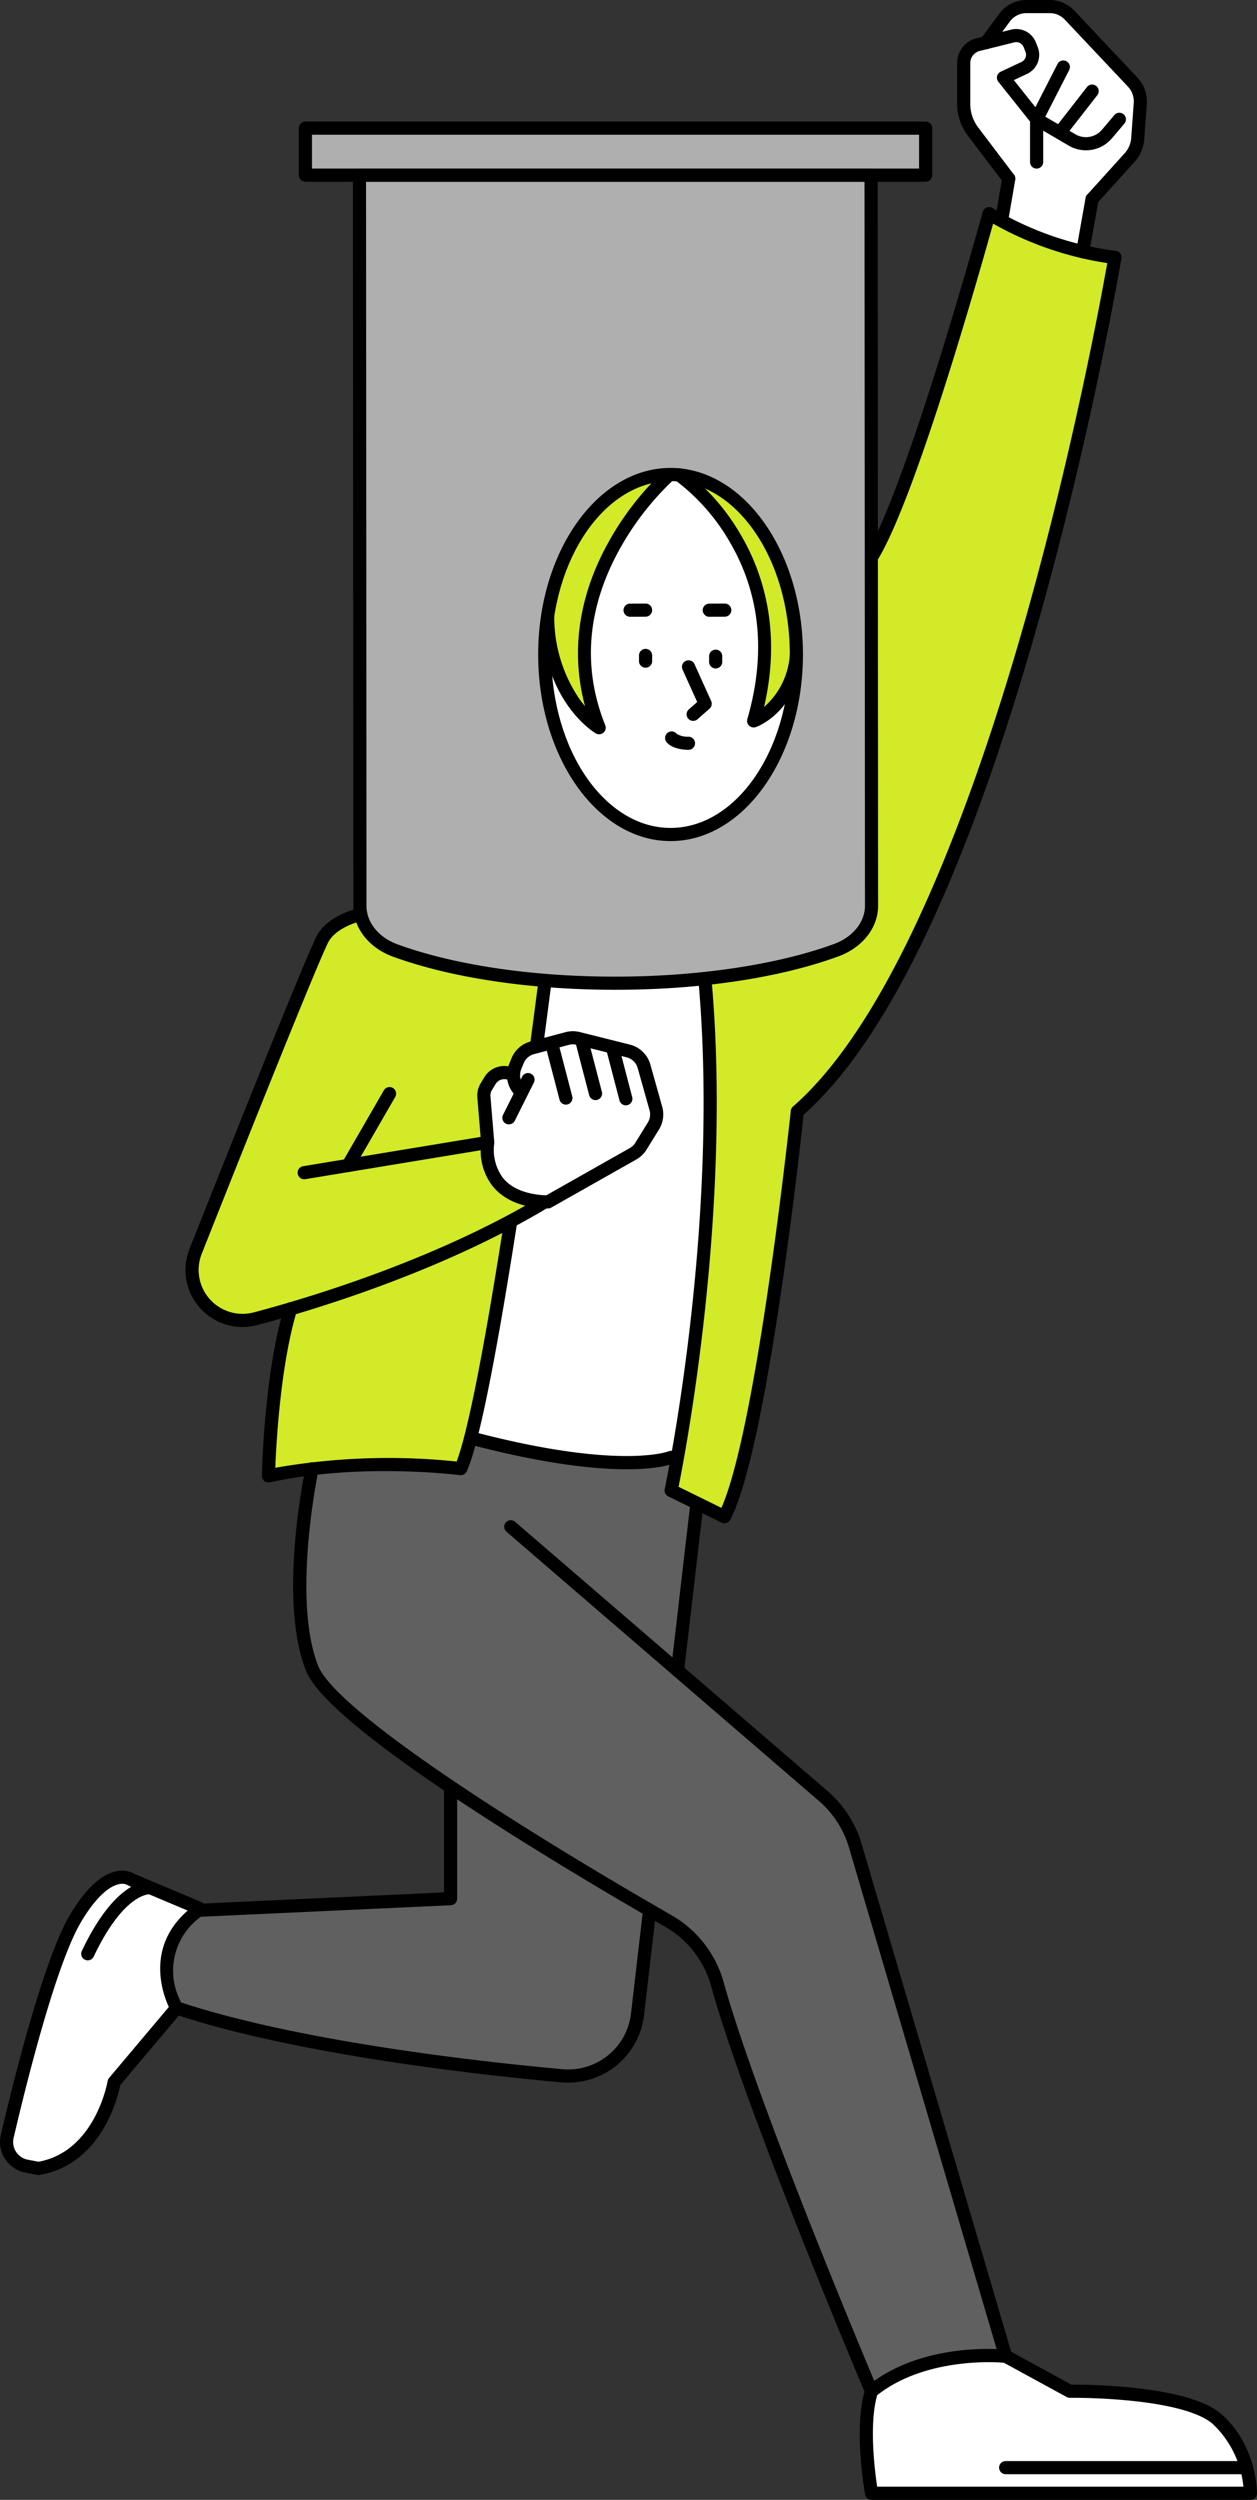 <svg id="グループ_965" data-name="グループ 965" xmlns="http://www.w3.org/2000/svg" width="174.557" height="347" viewBox="0 0 174.557 347">
  <rect x="0" y="0" width="174.557" height="347" fill="#333333" stroke="none"/>
  <g id="塗り" transform="translate(0.912 0.913)">
    <ellipse id="楕円形_61" data-name="楕円形 61" cx="17.473" cy="24.984" rx="17.473" ry="24.984" transform="translate(74.735 64.955)" fill="#fff"/>
    <path id="パス_1585" data-name="パス 1585" d="M363.4,4264.141c0,2.656-1.909,5.075-4.9,6.17-7.706,2.826-18.605,4.588-30.688,4.588-12.006,0-22.842-1.741-30.539-4.535-3-1.089-4.92-3.512-4.922-6.173l-.062-101.457h71.045Z" transform="translate(-243.279 -4139.333)" fill="#afafaf"/>
    <path id="パス_2148" data-name="パス 2148" d="M86.131,0H0V6.525H86.131Z" transform="translate(41.499 16.877)" fill="#afafaf"/>
    <ellipse id="楕円形_62" data-name="楕円形 62" cx="17.473" cy="24.984" rx="17.473" ry="24.984" transform="translate(74.735 64.955)" fill="#fff"/>
    <path id="パス_1586" data-name="パス 1586" d="M361.35,4324.315s-.774,4.168-1.988,6.056a5.785,5.785,0,0,1-3.7,2.242s3.218-8.408.49-16.184-7.11-13.825-8.628-14.981a22.2,22.2,0,0,0-3.649-2.117s-4.528,4.348-5.649,6.364-5,8.734-5.693,12.456-.525,9.813,0,11.69.923,4.286.923,4.286-4.027-3.622-5.045-5.645-1.827-8.228-1.827-8.228l.4-2.7s2.473-14.32,10.678-16.6,11.037-1.742,16.568,2.708S361.45,4320.283,361.35,4324.315Z" transform="translate(-251.669 -4234.375)" fill="#d2ea28"/>
    <path id="パス_1587" data-name="パス 1587" d="M209.017,4228s9.551-24.6,11.463-31,4.856-16.7,4.856-16.7a26.809,26.809,0,0,0,6.605,3.266c4.069,1.4,10.874,2.8,10.874,2.8s-5.782,34.922-16.056,65.282-17.856,41.795-21.551,46.181-6.5,7.1-6.5,7.1-2.8,26.349-5.3,37.942a172.714,172.714,0,0,1-4.819,18.3l-7.409-3.642s4.653-24.833,5.038-40.06-.3-31-.3-31,9.729-1.827,16.405-3.445,6.693-6.66,6.693-6.66Z" transform="translate(-88.899 -4151.554)" fill="#d2ea28"/>
    <path id="パス_1588" data-name="パス 1588" d="M489.547,4506.592s-9.263-.5-13.917-1.709-9.1-2.833-10.116-3.844-2.038-4.79-2.038-4.79l-4.555,3.67s-17.134,41.176-17.861,43.239-2.241,6.25,1.5,8.873,11.277.139,11.277.139-2.375,12.182-2.627,15.623-.434,7.554-.434,7.554,13.3-1.927,19.4-1.537,7.311.526,7.311.526,4.678-18.762,5.259-23.975a79.171,79.171,0,0,1,2.056-10.578l3.783-2.136s-4.4-1.067-5.839-2.955-1.443-5.529-1.443-5.529l-.614-7.486s.73-2.1,2.056-2.18l1.326-.077s2.152-3.038,2.743-3.265a15.445,15.445,0,0,0,1.77-.963Z" transform="translate(-414.404 -4371.391)" fill="#d2ea28"/>
    <path id="パス_1589" data-name="パス 1589" d="M301.8,4741.725s-2.682,2.22-10.3,1.164S273,4739.679,273,4739.679l-1.305,4.033s-9.767-.921-15.2-.46l-5.435.461s-3.209,20.691,0,27.717S270.28,4788.4,270.28,4788.4v15l-35,1.619s-4.08,2.538-4.205,6.043a25.87,25.87,0,0,0,1.17,7.512s12.306,3.547,19.275,4.774,30.379,5.07,34.224,4.642,9.475-1.1,10.28-7.341,1.9-15.65,1.9-15.65,5.247,2.548,8.009,6.922,9.369,27.011,14.739,40.208,8.069,19.657,8.069,19.657a20.927,20.927,0,0,1,9.54-4.279,72.306,72.306,0,0,1,9.085-.577s-19.283-68.691-21.363-72.248-3.753-5.9-7.6-8.332-16.609-14.624-16.609-14.624l2.7-23.211-3.59-1.765Z" transform="translate(-208.622 -4540.769)" fill="#606060"/>
    <path id="パス_1590" data-name="パス 1590" d="M120.067,5162.75a29.316,29.316,0,0,0-.667,8.04c.336,3.832.667,6.123.667,6.123h52.614s-.835-9.842-6.544-11.5-18.543-2.663-18.543-2.663l-8.9-4.855S122.107,5157.14,120.067,5162.75Z" transform="translate(0.051 -4831.738)" fill="#fff"/>
    <path id="パス_1591" data-name="パス 1591" d="M626.178,4944.012l-10.138-4.538s-3.926-.728-6.689,5.254-9.829,31.6-9.829,31.6-.165,3.186,2.78,3.207,7.312-.206,10.548-6.9,2.294-5.575,2.294-5.575l8-9.5s-1.908-4.246-1.17-7.512S626.178,4944.012,626.178,4944.012Z" transform="translate(-599.521 -4679.766)" fill="#fff"/>
    <path id="パス_1592" data-name="パス 1592" d="M398.274,4579.665l12.849-7.028,3.257-4.7-2.678-8.89-8.233-2.41-6.965,1.534-2.743,3.265-1.326.077-2.056,2.18.686,8.7,1.37,4.316Z" transform="translate(-324.102 -4413.411)" fill="#fff"/>
    <path id="パス_1593" data-name="パス 1593" d="M398.377,4529.3s-6.412.7-11.02.653-10.857-.365-10.857-.365l-.97,8.6a17.418,17.418,0,0,1,5.2-.57c2.158.243,6.484-.146,8.233,2.409s2.934,7.267,2.678,8.891a7.358,7.358,0,0,1-3.257,4.7c-1.854,1.242-16.632,9.165-16.632,9.165l-6.009,30.52s11.325,3.209,18.494,3.209,10.3-1.164,10.3-1.164,5.218-35.428,4.541-48.142S398.377,4529.3,398.377,4529.3Z" transform="translate(-301.358 -4394.39)" fill="#fff"/>
    <path id="パス_1594" data-name="パス 1594" d="M175.493,4115.476l.993-5.78s-6.152-7.767-6.2-9.576-.538-7.612.715-8.327,3.079-1.966,3.079-1.966l2.41-4.021,6.809.167,11.3,11.858-.74,8.114-5.8,6.583-1.259,7.086S177.231,4116.4,175.493,4115.476Z" transform="translate(-37.317 -4085.806)" fill="#fff"/>
  </g>
  <g id="線画" transform="translate(0)">
    <path id="パス_1595" data-name="パス 1595" d="M186.505,4360a.913.913,0,0,0,.81-.492c5.094-9.795,9.681-51.59,10.176-56.215,11.781-10.47,22.775-33.593,32.683-68.739,7.414-26.3,11.413-49.885,11.453-50.12a.912.912,0,0,0-.823-1.06,44.155,44.155,0,0,1-17.083-5.94.912.912,0,0,0-1.354.539c-.1.383-10.553,38.417-16.242,47.5a.913.913,0,0,0,1.547.968c5.331-8.515,14.308-40.257,16.138-46.842a46.168,46.168,0,0,0,15.852,5.473c-.821,4.646-4.7,25.761-11.249,49-6.8,24.1-17.932,55.479-32.392,68.079a.916.916,0,0,0-.308.593c-.047.448-4.658,43.817-9.634,55.114l-5.947-2.923c1.046-5.207,7.358-38.473,4.614-69.984a.913.913,0,0,0-1.819.159c2.949,33.852-4.646,69.783-4.723,70.141a.913.913,0,0,0,.49,1.011l7.409,3.642A.9.9,0,0,0,186.505,4360Z" transform="translate(-85.899 -4148.555)"/>
    <path id="パス_1596" data-name="パス 1596" d="M189.553,4179.774a.913.913,0,0,0,.9-.753l1.3-7.3a.912.912,0,1,0-1.8-.319l-1.3,7.3a.913.913,0,0,0,.739,1.059A.9.9,0,0,0,189.553,4179.774Z" transform="translate(-39.201 -4143.928)"/>
    <path id="パス_1597" data-name="パス 1597" d="M227.578,4168.943a.913.913,0,0,0,.9-.758l.993-5.779a.913.913,0,1,0-1.8-.309l-.993,5.779a.913.913,0,0,0,.745,1.054A.939.939,0,0,0,227.578,4168.943Z" transform="translate(-88.489 -4137.447)"/>
    <path id="パス_1598" data-name="パス 1598" d="M221.1,4117.72a.913.913,0,0,0,.727-1.464l-4.969-6.555a5.452,5.452,0,0,1-1.1-3.275v-5.658a1.742,1.742,0,0,1,1.326-1.694l4.8-1.191a1.1,1.1,0,0,1,1.28.659l.264.664a1.1,1.1,0,0,1-.552,1.394l-2.891,1.359a.913.913,0,0,0-.326,1.4l4.4,5.522v5.645a.913.913,0,0,0,1.825,0v-5.964a.909.909,0,0,0-.2-.568l-3.879-4.869,1.847-.869a2.924,2.924,0,0,0,1.471-3.719l-.263-.664a2.932,2.932,0,0,0-3.416-1.757l-4.8,1.191a3.566,3.566,0,0,0-2.713,3.467v5.658a7.292,7.292,0,0,0,1.472,4.378l4.969,6.555A.911.911,0,0,0,221.1,4117.72Z" transform="translate(-81.017 -4092.005)"/>
    <path id="パス_1599" data-name="パス 1599" d="M183.885,4139.44a4.734,4.734,0,0,0,3.62-1.681l1.728-2.043a.913.913,0,0,0-1.394-1.179l-1.728,2.043a2.913,2.913,0,0,1-3.7.633l-4.914-2.875a.913.913,0,0,0-.921,1.576l4.914,2.875A4.731,4.731,0,0,0,183.885,4139.44Z" transform="translate(-33.08 -4118.576)"/>
    <path id="パス_1600" data-name="パス 1600" d="M182.193,4111.354a.91.91,0,0,0,.677-.3l5.207-5.751a5.389,5.389,0,0,0,1.373-3.212l.352-4.861a4.827,4.827,0,0,0-1.3-3.649l-8.774-9.306a4.694,4.694,0,0,0-3.4-1.468H173.08a4.693,4.693,0,0,0-3.765,1.9l-2.55,3.463a.913.913,0,1,0,1.47,1.083l2.55-3.464a2.86,2.86,0,0,1,2.3-1.16h3.248a2.864,2.864,0,0,1,2.074.895l8.774,9.306a3,3,0,0,1,.806,2.266l-.352,4.862a3.555,3.555,0,0,1-.906,2.119l-5.207,5.75a.913.913,0,0,0,.676,1.525Z" transform="translate(-30.546 -4082.806)"/>
    <path id="パス_1601" data-name="パス 1601" d="M189.552,4128.386a.909.909,0,0,0,.721-.352l3.993-5.126a.913.913,0,1,0-1.44-1.122l-3.993,5.126a.913.913,0,0,0,.719,1.474Z" transform="translate(-41.897 -4109.684)"/>
    <path id="パス_1602" data-name="パス 1602" d="M202.678,4119.511a.912.912,0,0,0,.813-.5l3.7-7.226a.913.913,0,1,0-1.625-.832l-3.7,7.226a.912.912,0,0,0,.4,1.228A.9.9,0,0,0,202.678,4119.511Z" transform="translate(-58.724 -4102.047)"/>
    <path id="パス_1603" data-name="パス 1603" d="M446.366,4555.216a7.9,7.9,0,0,0,2.018-.263c7.095-1.871,25.237-7.208,40.431-16.324a.913.913,0,0,0-.939-1.565c-14.993,9-32.938,14.273-39.957,16.125a6.095,6.095,0,0,1-7.214-8.14c10.267-25.883,16.871-42.112,17.666-43.415,1.257-2.057,4.586-2.8,4.619-2.809a.913.913,0,0,0-.384-1.785c-.168.036-4.124.912-5.793,3.642-1.176,1.925-11.66,28.2-17.805,43.693a7.922,7.922,0,0,0,7.357,10.84Z" transform="translate(-412.691 -4371.016)"/>
    <path id="パス_1604" data-name="パス 1604" d="M472.817,4611.169a.913.913,0,0,0,.052-1.824c-2.744-.159-4.731-.988-5.9-2.465a6.584,6.584,0,0,1-1.178-4.722.915.915,0,0,0-1.047-1.058l-25.521,4.209a.913.913,0,0,0,.3,1.8l24.388-4.022A8.006,8.006,0,0,0,465.52,4608c1.51,1.913,3.947,2.98,7.244,3.171Z" transform="translate(-397.162 -4443.424)"/>
    <path id="パス_1605" data-name="パス 1605" d="M454.207,4580.731a.677.677,0,0,0,.077,0,.912.912,0,0,0,.834-.985l-.527-6.321a1.429,1.429,0,0,1,.2-.859l.5-.831a1.432,1.432,0,0,1,1.558-.66l.729.17a.912.912,0,1,0,.415-1.777l-.73-.17a3.25,3.25,0,0,0-3.539,1.5l-.5.831a3.245,3.245,0,0,0-.454,1.95l.527,6.321A.913.913,0,0,0,454.207,4580.731Z" transform="translate(-386.483 -4421.243)"/>
    <path id="パス_1606" data-name="パス 1606" d="M447.053,4579.586a.912.912,0,0,0,.817-.5l2.642-5.284a.913.913,0,1,0-1.633-.816l-2.642,5.283a.913.913,0,0,0,.815,1.322Z" transform="translate(-376.38 -4423.518)"/>
    <path id="パス_1607" data-name="パス 1607" d="M393.088,4577.949a.9.9,0,0,0,.448-.119l11.836-6.692a3.975,3.975,0,0,0,1.4-1.353l1.735-2.811a3.965,3.965,0,0,0,.442-3.145l-1.647-5.863a3.958,3.958,0,0,0-2.846-2.764l-6.962-1.741a3.974,3.974,0,0,0-1.977.016l-4.853,1.294a3.971,3.971,0,0,0-2.644,2.333l-.349.86a3.976,3.976,0,0,0,1.193,4.57.913.913,0,0,0,1.14-1.425,2.139,2.139,0,0,1-.642-2.459l.349-.86a2.141,2.141,0,0,1,1.422-1.256l4.854-1.294a2.139,2.139,0,0,1,1.064-.009l6.962,1.741a2.132,2.132,0,0,1,1.531,1.488l1.647,5.864a2.131,2.131,0,0,1-.238,1.691l-1.735,2.811a2.125,2.125,0,0,1-.748.727l-11.829,6.688a.913.913,0,0,0,.45,1.708Z" transform="translate(-316.989 -4410.205)"/>
    <path id="パス_1608" data-name="パス 1608" d="M404.2,4566.8a.9.9,0,0,0,.231-.03.913.913,0,0,0,.653-1.113l-1.846-7.078a.913.913,0,0,0-1.766.46l1.846,7.078A.913.913,0,0,0,404.2,4566.8Z" transform="translate(-317.292 -4413.372)"/>
    <path id="パス_1609" data-name="パス 1609" d="M418.045,4564.417a.943.943,0,0,0,.231-.029.913.913,0,0,0,.653-1.114l-1.845-7.078a.913.913,0,1,0-1.766.461l1.845,7.077A.912.912,0,0,0,418.045,4564.417Z" transform="translate(-335.345 -4411.714)"/>
    <path id="パス_1610" data-name="パス 1610" d="M431.6,4566.482a.94.94,0,0,0,.231-.029.914.914,0,0,0,.653-1.114l-1.845-7.078a.913.913,0,0,0-1.766.461l1.845,7.078A.912.912,0,0,0,431.6,4566.482Z" transform="translate(-353.018 -4413.152)"/>
    <path id="パス_1611" data-name="パス 1611" d="M454.911,4674.2a.91.91,0,0,0,.195-.021c12.635-2.764,26.256-1.016,26.392-1a.912.912,0,0,0,.95-.527c1.636-3.6,3.994-15.237,7.009-34.591a.912.912,0,0,0-1.8-.28c-2.792,17.922-5.07,29.452-6.615,33.508a91.269,91.269,0,0,0-25.179.868c.134-3.486.715-14.174,2.988-21.786a.913.913,0,1,0-1.749-.522c-2.809,9.408-3.089,22.854-3.1,23.42a.913.913,0,0,0,.912.93Z" transform="translate(-417.631 -4468.417)"/>
    <path id="パス_1612" data-name="パス 1612" d="M439.366,4538.941a.913.913,0,0,0,.9-.79c.455-3.344,1.133-8.619,1.14-8.672a.913.913,0,0,0-1.81-.232c-.007.052-.685,5.32-1.139,8.658a.912.912,0,0,0,.781,1.027A.9.9,0,0,0,439.366,4538.941Z" transform="translate(-364.85 -4392.883)"/>
    <path id="パス_1613" data-name="パス 1613" d="M510.21,4590.588a.911.911,0,0,0,.791-.457l5.765-9.983a.913.913,0,0,0-1.581-.913l-5.765,9.984a.912.912,0,0,0,.334,1.246A.9.9,0,0,0,510.21,4590.588Z" transform="translate(-461.873 -4427.902)"/>
    <path id="パス_1614" data-name="パス 1614" d="M447.25,4938.281a10.6,10.6,0,0,0,10.535-9.374l1.683-14.465a.913.913,0,0,0-1.813-.21l-1.683,14.463a8.774,8.774,0,0,1-9.508,7.724c-10.316-.933-36.021-3.694-52.95-9.259a9.2,9.2,0,0,1,2.727-11.9l34.72-1.6a.913.913,0,0,0,.871-.912v-15a.913.913,0,0,0-1.825,0v14.128l-34.131,1.579a.913.913,0,0,0-.5.177c-8.256,6.083-3.33,14.668-3.28,14.753a.91.91,0,0,0,.5.4c17.1,5.7,43.256,8.515,53.705,9.459Q446.775,4938.281,447.25,4938.281Z" transform="translate(-368.348 -4649.198)"/>
    <path id="パス_1615" data-name="パス 1615" d="M369.9,4790.75a.914.914,0,0,0,.905-.808l2.7-23.211a.913.913,0,0,0-1.813-.211l-2.7,23.211a.913.913,0,0,0,.8,1.012A.987.987,0,0,0,369.9,4790.75Z" transform="translate(-275.809 -4557.971)"/>
    <path id="パス_1616" data-name="パス 1616" d="M308.375,4879.832a.914.914,0,0,0,.576-.2c7.1-5.764,17.843-4.669,17.95-4.658a.912.912,0,0,0,.974-1.165L307,4802.951a15.505,15.505,0,0,0-4.567-7.2l-43.535-37.5a.913.913,0,1,0-1.191,1.383l43.523,37.486a13.661,13.661,0,0,1,4.018,6.346l20.5,69.6c-3.1-.12-10.9.077-17,4.414-2.693-6.406-16.52-39.562-20.894-55.279a15.489,15.489,0,0,0-7.217-9.333c-28.71-16.538-47.066-29.486-49.105-34.636-3.7-9.34.006-27.015.044-27.192a.913.913,0,0,0-1.785-.38c-.159.747-3.857,18.389.044,28.244,3.037,7.672,32.562,25.563,49.892,35.546a13.672,13.672,0,0,1,6.369,8.241c4.862,17.468,21.263,56.194,21.428,56.583a.911.911,0,0,0,.84.557Z" transform="translate(-187.345 -4546.995)"/>
    <path id="パス_1617" data-name="パス 1617" d="M402.45,4741.713c4.55,0,6.4-.752,6.544-.813a.913.913,0,0,0-.713-1.68c-.1.039-6.7,2.548-26.36-2.512a.912.912,0,1,0-.455,1.767C391.43,4741.04,398.147,4741.713,402.45,4741.713Z" transform="translate(-315.436 -4537.768)"/>
    <path id="パス_1618" data-name="パス 1618" d="M117.97,5175.813h52.615a.912.912,0,0,0,.913-.913c0-.272-.057-6.736-4.967-11.006-4.591-3.993-18.7-4.086-20.8-4.071l-8.694-4.742a.913.913,0,0,0-.874,1.6l8.9,4.855a.9.9,0,0,0,.449.111,83.847,83.847,0,0,1,8.386.4c5.725.577,9.68,1.69,11.438,3.218a13.754,13.754,0,0,1,4.273,8.717H118.748c-.337-2.249-1.186-9.008.09-12.97a.913.913,0,0,0-1.737-.56c-1.68,5.214-.1,14.223-.03,14.6A.912.912,0,0,0,117.97,5175.813Z" transform="translate(3.06 -4828.813)"/>
    <path id="パス_1619" data-name="パス 1619" d="M119.085,5207.611h33.43a.913.913,0,0,0,0-1.826h-33.43a.913.913,0,0,0,0,1.826Z" transform="translate(20.57 -4864.171)"/>
    <path id="パス_1620" data-name="パス 1620" d="M601.865,4978.651a.907.907,0,0,0,.15-.013c3.882-.647,7.063-3.067,9.2-7a20.4,20.4,0,0,0,2.005-5.466l8.533-10.131a.912.912,0,1,0-1.4-1.175l-8.688,10.314a.918.918,0,0,0-.2.441c-.016.1-1.7,9.747-9.593,11.187l-1.488-.284a2.5,2.5,0,0,1-1.972-3.029c1.637-7.026,5.825-24.009,9.366-29.973,2.421-4.077,4.3-5.025,5.209-5.229a1.7,1.7,0,0,1,1.286.128.7.7,0,0,0,.182.1l9.28,3.908a.913.913,0,1,0,.708-1.683l-9.2-3.875a3.483,3.483,0,0,0-2.52-.39c-2.163.415-4.354,2.469-6.513,6.105-3.671,6.183-7.919,23.383-9.575,30.491a4.331,4.331,0,0,0,3.408,5.236l1.651.314A.955.955,0,0,0,601.865,4978.651Z" transform="translate(-596.52 -4676.741)"/>
    <path id="パス_1621" data-name="パス 1621" d="M621.955,4952.166a.913.913,0,0,0,.825-.521c4.2-8.838,7.74-8.654,7.774-8.648l.106-.906.134-.9c-.484-.072-4.871-.415-9.663,9.674a.913.913,0,0,0,.824,1.3Z" transform="translate(-609.772 -4680.051)"/>
    <path id="パス_1622" data-name="パス 1622" d="M334.929,4332.354a.9.9,0,0,0,.3-.05c.233-.081,5.712-2.065,6.549-9.98a.913.913,0,0,0-1.815-.192,10.554,10.554,0,0,1-3.587,7.384c2.556-10.987-.369-19.163-3.4-24.192a29.676,29.676,0,0,0-7.963-8.838A.913.913,0,0,0,324,4298a28.43,28.43,0,0,1,7.456,8.332c4.381,7.323,5.254,15.685,2.6,24.854a.913.913,0,0,0,.876,1.167Z" transform="translate(-230.275 -4231.375)"/>
    <path id="パス_1623" data-name="パス 1623" d="M389.776,4333.443a.912.912,0,0,0,.847-1.252c-3.169-7.9-2.558-16.012,1.815-24.111a39.354,39.354,0,0,1,7.648-9.94.913.913,0,0,0-1.2-1.377,40.481,40.481,0,0,0-8.026,10.4c-4,7.371-5.027,15.041-3.047,22.381-.265-.311-.538-.656-.811-1.04a20.256,20.256,0,0,1-3.465-11.372.924.924,0,0,0-.938-.886.912.912,0,0,0-.886.938c.336,11.77,7.306,15.966,7.6,16.139A.91.91,0,0,0,389.776,4333.443Z" transform="translate(-306.57 -4231.52)"/>
    <path id="パス_1624" data-name="パス 1624" d="M366.795,4392.45a.907.907,0,0,0,.6-.228l1.663-1.468a.914.914,0,0,0,.228-1.061l-2.325-5.139a.913.913,0,0,0-1.663.752l2.047,4.525-1.158,1.022a.912.912,0,0,0,.6,1.6Z" transform="translate(-270.526 -4292.387)"/>
    <path id="パス_1625" data-name="パス 1625" d="M357.2,4360.037h0l2.178-.011a.913.913,0,0,0,0-1.826h0l-2.178.011a.913.913,0,0,0,0,1.825Z" transform="translate(-258.732 -4274.424)"/>
    <path id="パス_1626" data-name="パス 1626" d="M393.361,4360.037h0l2.177-.011a.913.913,0,0,0,0-1.826h0l-2.177.011a.913.913,0,0,0,0,1.825Z" transform="translate(-305.891 -4274.424)"/>
    <path id="パス_1627" data-name="パス 1627" d="M393.362,4381.567a.913.913,0,0,0,.913-.913v-.759a.913.913,0,1,0-1.825,0v.759A.913.913,0,0,0,393.362,4381.567Z" transform="translate(-303.713 -4288.884)"/>
    <path id="パス_1628" data-name="パス 1628" d="M361.361,4381.912a.913.913,0,0,0,.913-.913v-.759a.913.913,0,1,0-1.825,0V4381A.913.913,0,0,0,361.361,4381.912Z" transform="translate(-261.977 -4289.124)"/>
    <path id="パス_1629" data-name="パス 1629" d="M376.11,4419.1a.912.912,0,0,0,0-1.825,2.928,2.928,0,0,1-1.623-.391.912.912,0,1,0-1.425,1.14C373.882,4419.043,375.745,4419.1,376.11,4419.1Z" transform="translate(-280.503 -4315.015)"/>
    <path id="パス_1630" data-name="パス 1630" d="M341.984,4348.125c10.138,0,18.385-11.618,18.385-25.9s-8.248-25.9-18.385-25.9-18.385,11.618-18.385,25.9S331.847,4348.125,341.984,4348.125Zm0-49.969c9.131,0,16.56,10.8,16.56,24.072s-7.429,24.071-16.56,24.071-16.56-10.8-16.56-24.071S332.853,4298.156,341.984,4298.156Z" transform="translate(-248.864 -4231.375)"/>
    <path id="パス_1631" data-name="パス 1631" d="M325.725,4273.723c11.826,0,22.836-1.649,31-4.645,3.34-1.225,5.5-3.983,5.495-7.027h0l-.062-101.406a.912.912,0,0,0-.913-.912H290.2a.914.914,0,0,0-.913.914l.062,101.457c0,3.053,2.17,5.813,5.523,7.03C303.027,4272.093,313.983,4273.723,325.725,4273.723Zm34.672-11.67c0,2.269-1.686,4.354-4.3,5.312-7.855,2.881-18.926,4.533-30.374,4.533-11.535,0-22.27-1.591-30.228-4.479-2.623-.953-4.319-3.04-4.321-5.316l-.061-100.543h69.22Z" transform="translate(-240.28 -4136.332)"/>
    <path id="パス_1632" data-name="パス 1632" d="M265.51,4146.635h86.13a.913.913,0,0,0,.913-.913V4139.2a.913.913,0,0,0-.913-.913H265.51a.913.913,0,0,0-.913.913v6.524A.913.913,0,0,0,265.51,4146.635Zm85.218-1.825H266.422v-4.7h84.305Z" transform="translate(-223.098 -4121.408)"/>
  </g>
</svg>
